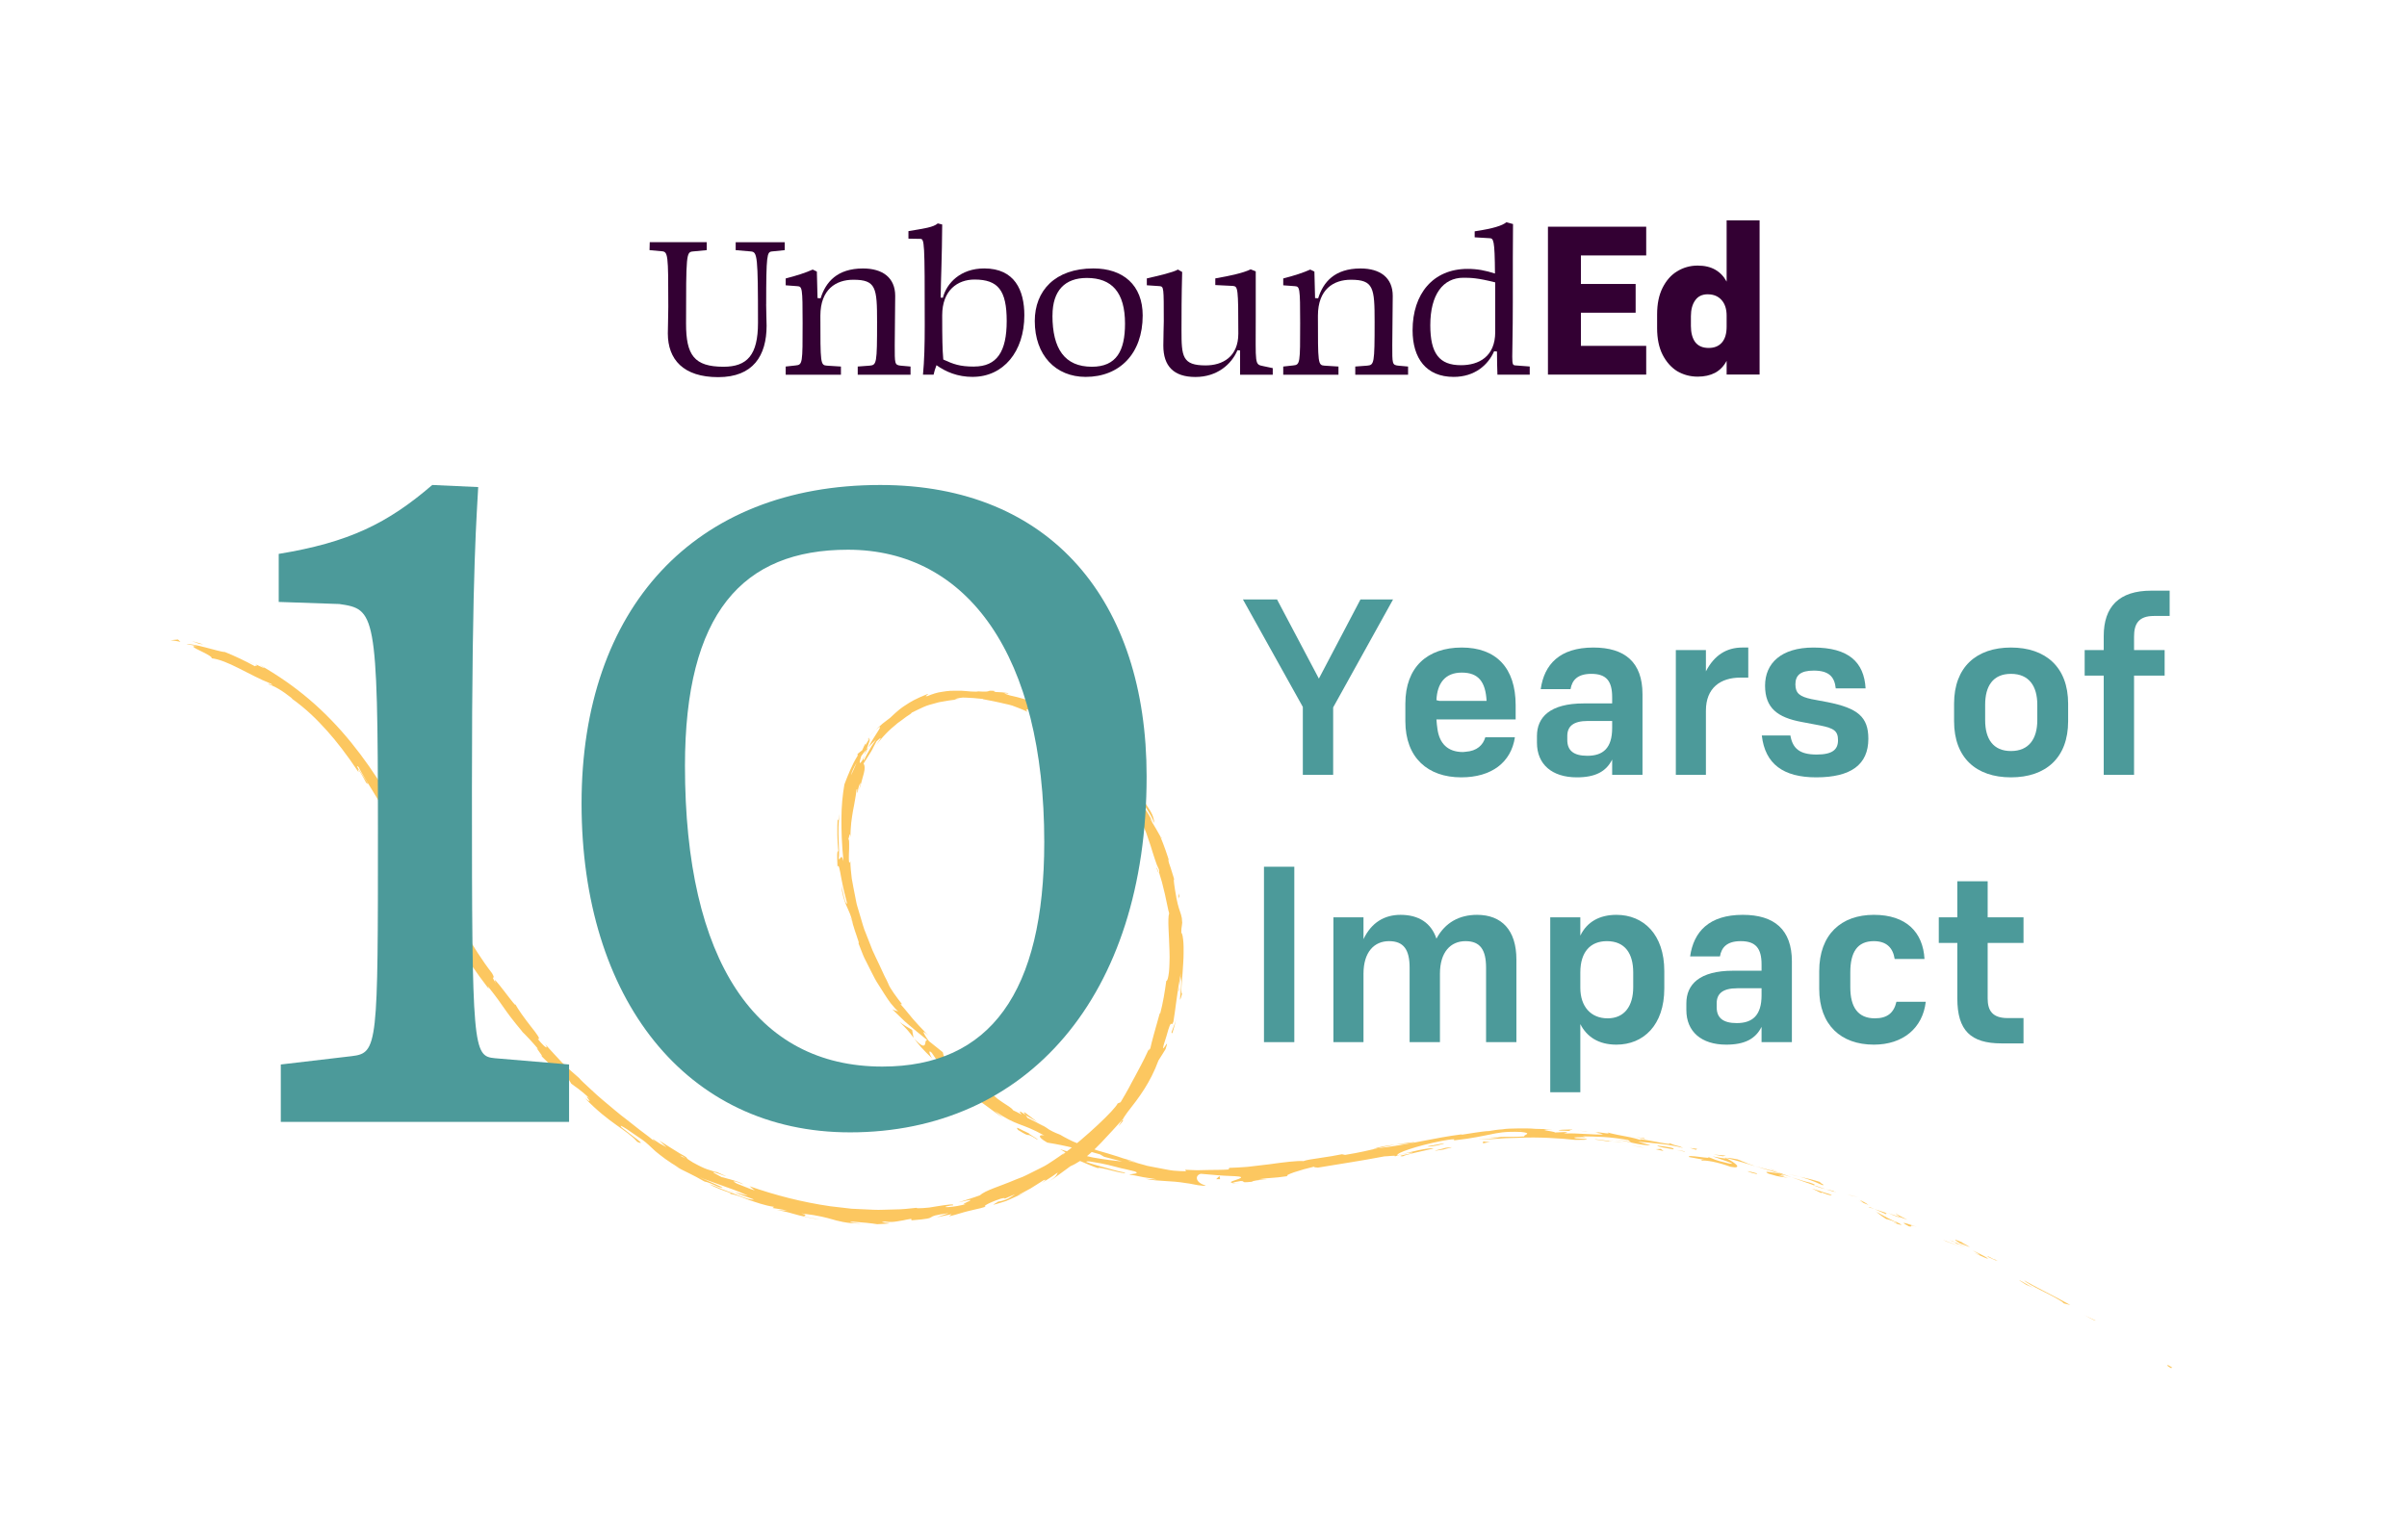 <?xml version="1.0" encoding="UTF-8"?><svg id="Layer_1" xmlns="http://www.w3.org/2000/svg" viewBox="0 0 576.13 368.81"><defs><style>.cls-1{fill:#4c9a9a;}.cls-2{fill:#303;}.cls-3{fill:#fcc760;}</style></defs><path class="cls-3" d="M518.93,327.12c1,.78.82.26,1.01.33-1.74-1.22-1.02-.23-1.01-.33Z"/><path class="cls-3" d="M501.28,316.13l.38.08c-.92-.45-1.84-.89-2.77-1.31.8.4,1.6.81,2.4,1.23Z"/><path class="cls-3" d="M484.46,306.53c1.36,1.33,6.21,3.25,9.11,5.15l.43.39,1.56.4c-3.66-2.06-8.57-4.43-11.11-5.94Z"/><path class="cls-3" d="M475.8,300.77c.48.47-2.08-.84,2.13,1.14-.2-.13-.25-.17-.37-.24-.37-.19-.89-.45-1.76-.9Z"/><path class="cls-3" d="M477.56,301.67c1.83.9-1.12-.76,0,0h0Z"/><path class="cls-3" d="M469.03,297.63l2.51,1c-.45-.36-2.6-1.42-1.76-1.12-2.55-1.08-2.08-.73-.75.12Z"/><path class="cls-3" d="M466.55,296.9l1.3.52c-.2-.15-.53-.32-1.3-.52Z"/><path class="cls-3" d="M470.59,298.53l-2.74-1.11c.32.24.28.42,1.26.52-.29.04.31.14,1.49.59Z"/><path class="cls-3" d="M472.06,299.34c1.31.76,3.03,1.68.52.67,2.33,1.08,3.35,1.49,3.23,1.32-.13-.17-1.41-.91-3.75-1.99Z"/><path class="cls-3" d="M483.33,306.56l1.7,1.09,1.62.67c-.81-.33-3.34-1.96-3.31-1.76Z"/><path class="cls-3" d="M453.82,290.54c-.2.04.72.62.85.84l1.88.67c-.91-.48-2.66-1.31-2.72-1.51Z"/><path class="cls-3" d="M454.66,291.38l-2.82-.96c2.45,1.03,2.93,1.14,2.82.96Z"/><path class="cls-3" d="M465.86,297.24c1.53.57,3.07,1.11,4.59,1.71-1.8-.72-3.63-1.4-5.44-2.1l.85.39Z"/><path class="cls-3" d="M443.26,286.3l1.67.36c-.98-.25-1.97-.47-2.96-.7l1.28.34Z"/><path class="cls-3" d="M436.15,283.73c1.25.21-1.49-.92-.2-.61-1.95-.66-3.67-1.05-5.22-1.38,1.62.43,3.31,1.04,5.42,1.99Z"/><path class="cls-3" d="M428.14,281.14c.81.21,1.66.4,2.59.6-.86-.23-1.72-.44-2.59-.6Z"/><path class="cls-3" d="M447.17,288.47c-.19-.15-.53-.48-2.06-1.16l.97.73c.33.13.71.28,1.09.43Z"/><path class="cls-3" d="M446.11,288.06l-.03-.02c-1.18-.47-2-.8-2.35-.94.3.12,1.02.41,2.38.97Z"/><path class="cls-3" d="M447.44,288.58c-.1-.04-.17-.07-.27-.11.09.07.15.11.27.11Z"/><path class="cls-3" d="M458.89,293.77c-1.68-.53-5.09-1.79-1.97-.15,1.24.29-.55-.65,1.97.15Z"/><path class="cls-3" d="M448.64,289.48l2.89,1.27c-.03-.1-.5-.43.33-.19l-3.22-1.08Z"/><polygon class="cls-3" points="447.17 289.01 448.64 289.48 447.56 289.03 447.17 289.01"/><path class="cls-3" d="M433.19,283.15c-1.34-.31-2.76-.76-4.37-1.28,1.69.64,3.47,1.23,5.14,1.84.27-.01,1.06.08-.77-.56Z"/><path class="cls-3" d="M439.48,285.49c-.09-.03-.21-.06-.29-.09.17.09.3.15.29.09Z"/><path class="cls-3" d="M412.88,277.15c.08.04.16.08.24.12.03-.01.04-.03.07-.04l-.32-.09Z"/><path class="cls-3" d="M434.22,283.86c1.26.51,2.05.71,2.81.87-.97-.31-1.99-.65-3.08-1.03-.12,0-.15.03.27.16Z"/><path class="cls-3" d="M423.67,279.89c.66.27,1.41.57,2.2.87-.63-.3-1.93-.87-2.2-.87Z"/><path class="cls-3" d="M438.8,285.16c.07.02.12.04.2.06-.39-.22-.35-.17-.2-.06Z"/><path class="cls-3" d="M438.8,285.16c-.67-.2-1.22-.3-1.76-.42.79.24,1.52.47,2.16.67-.15-.08-.3-.17-.4-.24Z"/><path class="cls-3" d="M407.51,277.92c.15-.12,1.11-.03,2.39.21,1.28.25,2.87.7,4.32,1.24,2.98.56,1.34-.89-1.09-2.1-.13.11-.15.2-3.22-.4,1.03.41,6.6,2.13,3.99,1.71-4.02-.91-3.24-.97-5.15-1.6,1.57.76-5.23-.71-4.47.05l3.55.65c.05.1-1.26-.08-.3.23Z"/><path class="cls-3" d="M418.86,278.89l1.25.32c-1.4-.45-2.37-.87-4.17-1.61-2.11-.41-2.57-.42-2.74-.36l3.06.83,3.04.9-.43-.08Z"/><path class="cls-3" d="M425.63,280.89c-1.06,0-4.04-.78-2.34.12,3.6,1.11,2.6.51,4.78,1.08-5.82-1.77,1.73.34-2.41-1.15,1.16.3,2.19.61,3.16.93-1.03-.38-2.02-.76-2.95-1.11.05.02.09.04.13.06h.03s0,.01,0,.01c.24.12.31.17.04.06-.02,0-.09-.02-.12-.03-.05.03-.17.03-.3.03-1.66-.59-.24-.16.3-.03.02,0,.07,0,.09-.02h-.02c-1.96-.55-3.91-1.13-5.89-1.62,1.24.38,2.78.85,5.52,1.68Z"/><path class="cls-3" d="M453.68,292.98c-.16-.1-.15-.12-.15-.14-.38-.11-.53-.14.15.14Z"/><path class="cls-3" d="M451.45,291.85c.43.13.81.15,2.13.73,1.11.57-.06.14-.05.26.83.26,2.87.98.44-.24l-.41-.12c-2.22-1.03-4.97-2.61-4.56-2.48.55.54,1.06.97,2.45,1.86Z"/><path class="cls-3" d="M438.48,286.11l-4.82-1.55,2.34,1.12-.07-.2c2.69,1.02,2.17.62,2.55.63Z"/><path class="cls-3" d="M412.36,276.85l.74-.16c-.99-.09-1.97-.2-2.96-.27.75.12,1.48.29,2.23.43Z"/><path class="cls-3" d="M405.93,275.3l.3-.23c-.58-.08-1.16-.16-1.74-.22.48.14.96.29,1.44.45Z"/><path class="cls-3" d="M281.18,211.07l.39,1.48c-.17-.7-.29-1.15-.39-1.48Z"/><path class="cls-3" d="M278,200.52l-.24-.2c.27.44.4.62.24.2Z"/><path class="cls-3" d="M248.54,268.82c-.86-.64-1.76-1.32-2.41-1.83-.64-.53-1.07-.83-1.05-.62l.38.63c1.27.75,2.29,1.27,3.09,1.82Z"/><path class="cls-3" d="M207.8,178.95c-.14.16-.28.32-.42.48-.18.51-.38.97-.49,1.4.24-.58.59-1.21.92-1.89Z"/><path class="cls-3" d="M207.58,176.9c.68-.73,1.27-1.53,2.03-2.18-.54.42-1.15,1.15-2.03,2.18Z"/><path class="cls-3" d="M268.63,268.12l-.93,1.57c1.86-2.13.91-1.3.93-1.57Z"/><path class="cls-3" d="M338.58,273.43c-1.87.21-3.35.4-4.63.64,2.25-.24,4.1-.26,4.63-.64Z"/><path class="cls-3" d="M276.81,207.8c.31.83.44,1.19.51,1.14-.26-.88-.5-1.35-.51-1.14Z"/><path class="cls-3" d="M328.65,275.08c.33-.04.65-.07.98-.11,1.33-.31,2.67-.61,4.32-.9-1.66.17-3.55.45-5.3,1.01Z"/><path class="cls-3" d="M97.21,204.93c-.06-.14-.14-.31-.19-.44-.06-.02.04.17.19.44Z"/><path class="cls-3" d="M58.55,157.99c.58.24,1.52.62,2.39,1.04-.41-.23-1.13-.54-2.39-1.04Z"/><path class="cls-3" d="M379.66,270.85c1.41.11.23-.01,0,0h0Z"/><path class="cls-3" d="M386.3,272.88c-.3,0-.53.02-.57.09.12-.06.32-.09.57-.09Z"/><path class="cls-3" d="M315.41,279.61s-.07.01-.12.02c.42,0,.35,0,.12-.02Z"/><path class="cls-3" d="M381.76,271.19c-.52-.09-1.13-.18-1.78-.26.29.05.83.13,1.78.26Z"/><path class="cls-3" d="M381.49,271.02c.48.06.86.1,1.22.15.18-.04.03-.09-1.22-.15Z"/><path class="cls-3" d="M377.7,270.69c.8.07,1.55.15,2.27.25-.27-.05-.39-.08-.31-.08-.41-.03-.99-.08-1.96-.16Z"/><path class="cls-3" d="M175.65,285.44c-.08-.04-.18-.09-.27-.14-1.37-.39-.78-.18.27.14Z"/><path class="cls-3" d="M218.67,248.54s.07.07.11.12c-.04-.05-.09-.12-.12-.17v.05Z"/><path class="cls-3" d="M215.32,244.7c1.6,1.52,2.39,2.44,3.34,3.79l-.33-1.89c-.99-.62-2.08-1.19-3.01-1.9Z"/><path class="cls-3" d="M282.01,237.29c.31-1.17.54-2.35.77-3.54.03,2.2-.24,4.08-.31,5-.09.91,0,.88.47-.79-.46-.34.12-3.83.27-7.35.07-.88.08-1.76.09-2.59,0-.83.02-1.61-.04-2.28-.1-1.35-.26-2.29-.51-2.4.04-.79.05-1.59.07-2.38.03.68.1.79.14,1.46.05-1.16,0-1.96-.08-2.59-.11-.63-.27-1.08-.44-1.58-.33-1-.73-2.13-1.17-5.06-.33-2.03-.48-3.49-.08-2.13-.18-.75-.44-1.48-.66-2.22-.23-.73-.44-1.47-.72-2.19-.37-1.29-.1-1.03.26.26-.68-2.25-1.44-4.47-2.35-6.63l.05.04c-.26-.44-.67-1.16-1.07-1.89-.43-.72-.87-1.44-1.15-1.92-.62-1.67.47.76.4.3-.6-1.15-1.3-2.24-1.97-3.35-.25-.76.05-.47.57.33.53.79,1.27,2.08,1.79,3.32-.29-1.88-.76-2.57-1.48-3.7-.37-.57-.8-1.24-1.42-2.19-.57-.97-1.34-2.2-2.32-3.93.71,1.01,1.47,1.99,2.13,3.04-.78-2.34-2.53-4.7-5.01-8.16.62.85,4.42,7.26,1.67,3.98-.33-.5-.7-1.09-1.23-1.73-.54-.63-1.18-1.36-2-2.16.13-.13-.2-.59-.81-1.27-.31-.34-.68-.74-1.09-1.18-.44-.42-.92-.88-1.43-1.36l.47-.21c-1.13-1.03-1.75-1.4-2.24-1.68-.49-.28-.86-.44-1.6-.94-1.33-1.04-2.09-1.74-2.58-2.27-.51-.5-.73-.85-.98-1.2-4.56-3.03,2.86,2.51-2.65-.84-1.9-1.23-3.63-2.08-5.52-2.85-1.9-.74-3.95-1.41-6.59-1.97-3.02-.96.61-.14-.45-.56l-1.41-.17-1.42-.07c-.67-.13-.44-.21-.31-.25-2.36-.25-.26.35-3.95.1-.26.1-.85.06-1.68.03-.83-.03-1.89-.22-3.07-.18-.59,0-1.22,0-1.85.01-.64.02-1.28.14-1.92.23-1.29.15-2.53.58-3.6,1.04-1.14.19.44-.43.05-.51-3.01,1.19-4.19,1.94-5.21,2.62-1.04.64-1.92,1.32-3.8,3.11l-1.76,1.34c-.56.48-1.09,1-1.64,1.5,2.53-2.1-.23,1.09-1.81,4.24.71-.87,1.47-1.47,1.89-1.94-.52.76-1.08,1.49-1.5,2.32-.45.8-.93,1.58-1.28,2.43-.37.55-.27-.01-.02-.92-.14.36-.27.69-.37.96-1.07,1.68-.85.66-.42-.76.38-.58.84-1.1,1.28-1.61.45-1.35,1.03-2.58.63-2.52-.19.33-.59.93-.97,1.63.13-.36.2-.6.07-.48-.15.14-.38.71-.78,1.57-.4.27-.75.58-1.11.88l.04.39c-1.34,2.16-2.28,4.52-3.18,6.9-.46,2.7-.69,5.22-.71,8.11-.01,2.89.06,6.13.5,10.27-.57-2.03-.68-.4-1.15-.48.34-2.32-.47-6.57.25-10.97-.35,2.28-.51,1.76-.51,1.16-.13,2.64-.11,5.28.16,7.89-.39-.16-.26,1.68-.19,3.75.31-.81.53.64.9,2.66.37,2.01.99,4.57,1.4,6.1-.2.25-.61-.43-1.36-4.25.16,2.15.67,3.47,1.18,4.75.55,1.28,1.23,2.48,1.59,4.56-.28-.9-.39-1.4-.62-1.72.21.51.46,1.22.7,1.98.25.76.46,1.57.73,2.25.5,1.37.79,2.37.45,1.82l-.35-.88c.28.73.6,1.56.95,2.45.35.89.7,1.85,1.2,2.77.47.94.96,1.9,1.44,2.86.48.96.97,1.91,1.54,2.77,1.1,1.73,2.08,3.34,2.94,4.48.9,1.12,1.56,1.84,1.82,1.94-.03.1-1.1-.23-1.43-.47l2.04,1.98c.67.66,1.35,1.31,2.09,1.9,1.46,1.21,2.85,2.43,4.32,3.57-.54-.17-.42.63-.62,1.05-.19.4-.8.48-2.54-1.47.84,1.24,2.05,2.65,4.35,4.82-.64-.8-1.15-2.39-.17-1.42,2.14,3.21,1.56,2.15,4.61,5.76-1.02-1.15.76-.57,2.53,1.02-.37-.14-.4.77-1.14.27l5.15,3.16c-1.23-.84-.68.43.27,1.4-.2-.25.85.52,2.11,1.45,1.27.94,2.74,2.06,3.46,2.42-.69-.49-1.35-1.04-1.99-1.6,5.56,3.87,6.18,2.72,11.96,5.95-.77-.25-2.27.01.7,1.69.8.14,2.6.42,4.84.93,1.11.29,2.4.47,3.71.79,1.33.29,2.68.72,4.08,1.1l.98.58,4.32,1.13c-1.4-.13-4.08-.44-6.94-.95-2.81-.62-5.89-1.26-7.94-2.02,1.1.63,1.23.78,1.52.96.28.2.73.41,2.5,1.1.58.36.07.25-.73,0-.4-.13-.86-.29-1.29-.45-.43-.17-.81-.35-1.07-.47.66.34,1.33.65,2.02.92l2.05.87c1.37.56,2.72,1.2,4.14,1.65-.21-.59,6.6,1.68,6.44,1.04-1.6-.25-3.12-.76-4.67-1.16-1.55-.42-3.11-.82-4.62-1.38-.05-.15.29-.18.9-.11.61.1,1.51.24,2.61.45,1.1.21,2.38.51,3.75.88.68.21,1.41.35,2.15.51.74.17,1.49.35,2.24.54,1.5.58-1.36.59-1.29.78.42.01,1.89.29,3.32.6,1.44.24,2.87.41,3.14.53l-2.69-.15c3.46.71,5.73.35,9.88,1.05.72.06,1.79.34,2.72.48.93.13,1.71.21,1.84.06-2.37-.59-2.72-2.37-1.17-2.79.25.02,2.1.18,4.1.35,2,.18,4.15.18,4.98.3,2.38.33-3.48,1.26-1.45,1.54.08-.14,1.38-.38,1.92-.46,1.51.02-.59.5,2.68.18.5-.56,6.64-.63,1.5-.59,3.17-.46,3.4-.21,7.12-.77-1.22-.16,3.18-1.55,6.28-2.26-.16.16.57.21.93.23,6.44-1.08,9.92-1.55,15.89-2.69.57.02,3.48-.38,2.3.07.84-.25,1.6-.58,3.44-.92,3.65-.21-4.1.81-1.28.84.18-.32,4.69-1.28,7.3-1.87-.89-.36-6.09.96-8.69,1.63-.06-.31,1.01-.85,2.9-1.47,1.88-.62,4.55-1.36,7.69-1.97,4.99-.93,2.23.07,3.09-.15,2.37-.26,4.05-.53,5.36-.78,1.31-.26,2.27-.42,3.17-.62,1.81-.37,3.43-.77,7.43-.61,3.16.31.16.8.86,1.07-2.06.15-3.64.09-5.06.11-1.42.03-2.67.04-4.07.16l3.45-.09c-1.3.25-4.03.54-5.53.59.66,0,1.99-.03,3.73-.15.87-.06,1.84-.13,2.88-.2,1.04-.03,2.15-.06,3.3-.09,4.59-.22,9.78.12,13.41.5,1.3-.04,3.55.05,2.51-.22l-2.31-.15c-2.11-.5,4.39-.06,1.47-.47,3.13.04,6.67.06,11,.89l.75.58c-.07-.15-2.8-.72-4.05-.71.46,0,1.11.1,1.84.24.73.16,1.56.35,2.4.53,1.67.37,3.36.68,4.4.59-.99-.3-1.99-.56-2.99-.83,1.57.11,3.33.27,5.17.48,1.85.19,3.77.52,5.67,1-1.65-.81-.89-.14-3.5-1.23,1.12.55-1.34.08-3.62-.35-2.28-.45-4.4-.73-2.54-.1-2.72-1.05-4.83-1.06-8.48-2.02.1.17,1.28.45-1.98-.03-.15.03-.51.05-.73.07-.1-.01-.13-.02-.22-.03.06.01.11.02.18.03-.14,0-.16.01.07.01.78.13,1.4.29,1.64.41-1.66.16-6.85-.36-8.63-.23-1.94-.18.82-.13-.23-.35l-2.65.12c-.24-.35-5.18-.67-.56-.77l-4.16-.1c-1.22-.13-2.69-.1-4.1-.1-1.41.03-2.79.03-3.81.22-1.96.09-4.91.77-3.23.37-2.17.21-4.3.58-6.44.91l-.07-.08c-6.36.78-12.9,2.55-20.14,3.34-2.08.48-4.23,1.01-7.75,1.58l-.74-.16c-1.33.29-3.36.61-5.19.88-1.83.26-3.46.51-4.02.76-1.51-.12-4.76.28-8.24.77-1.74.2-3.53.42-5.18.61-1.65.13-3.17.21-4.35.24l-.16.39c-1.63.12-3.22.08-4.91.12-.85.02-1.72.04-2.63.06-.91-.03-1.86-.07-2.86-.11l.22.35c-.87,0-1.87-.05-2.96-.14-1.09-.11-2.24-.38-3.47-.6-.61-.12-1.24-.24-1.88-.36-.32-.06-.64-.12-.96-.19-.32-.09-.64-.18-.96-.27-1.29-.36-2.61-.72-3.94-1.04.4-.03,1.73.33,2.67.64-.77-.29-1.56-.55-2.36-.79l-1.21-.34-1.21-.41c-1.62-.54-3.28-.99-4.91-1.47-1.61-.56-3.2-1.11-4.73-1.69-.77-.27-1.5-.62-2.2-.98-.7-.36-1.38-.72-2.03-1.11-1.4-.53-2.37-1.01-3.23-1.62.12.07.23.12.33.16-.13-.07-.33-.19-.53-.3-.55-.37-1.11-.75-1.73-1.16.51.37,1,.72,1.44,1-1.01-.55-2.56-1.35-4.1-2.12l-.43-.7c-.12-.07-.21-.13-.34-.2-1.34-1.01-1.23-.58-.61.13-.76-.41-1.47-.78-2.03-1.03-.41-.63-1.42-1.14-2.39-1.81-.98-.66-2.02-1.36-2.59-2.16-.28-.11-.86-.47-1.6-.95-.72-.49-1.56-1.17-2.41-1.8-.85-.64-1.7-1.27-2.41-1.74-.72-.47-1.23-.86-1.51-.88.01-.1-.33-.48.35.15-1.34-1.38-2.7-2.72-4.06-3.8l-.23-.92-3.3-2.64c-.79-1-1.21-1.83-1.3-2.09-.08-.28.26-.08,1.18.78-2.11-2.18-2.94-3.11-3.68-3.95-.75-.84-1.31-1.67-3.04-3.63l.39.04c-1.14-1.46-2.94-3.83-3.3-4.92-.2-.48-.52-1.12-.92-1.88-.38-.77-.78-1.71-1.27-2.74-.47-1.04-1.06-2.15-1.59-3.38-.49-1.25-1.01-2.58-1.55-3.95-.6-1.35-.95-2.85-1.41-4.32-.22-.74-.44-1.48-.66-2.22-.24-.74-.33-1.51-.5-2.26-.29-1.51-.6-2.99-.84-4.43-.17-1.44-.32-2.83-.34-4.15-.33,1.05-.39-.17-.34-1.71.04-.77.07-1.61.06-2.28.02-.67-.02-1.18-.18-1.29.22-.61.36-2.05.51-.36-.06-1.33.09-2.49.16-3.54.11-1.05.29-1.97.42-2.86.16-.88.35-1.69.47-2.53.13-.83.31-1.66.39-2.59.35-.53,0,1.17.26.69.03-.21.09-.62.18-1.05.12-.42.26-.84.4-1.08.3-.46-.11.77-.23,1.59.36-1.28.68-2.26.86-3.05.24-.76.37-1.34.43-1.78.1-.89-.05-1.22-.23-1.53.76-1.17,1.28-2.06,1.79-2.84.24-.4.45-.79.64-1.21.22-.4.44-.8.67-1.26.75-.65,1.86-1.77-.12.93.58-.74,2.35-3.02,4.43-4.66.25-.22.5-.43.74-.64.26-.19.51-.37.76-.54.49-.35.93-.68,1.31-.98.8-.5,1.33-.87,1.31-1,.29-.08.85-.43,1.44-.69.59-.26,1.17-.53,1.39-.65.97-.44,1.77-.61,2.44-.8.67-.17,1.22-.37,1.79-.44,1.13-.18,2.24-.45,4.33-.58h-1.16c.4-.16.82-.28,1.28-.35.23-.04.47-.07.72-.09.25,0,.51.01.79.02.55.03,1.15.06,1.83.1.68.04,1.43.17,2.28.22l-.1.05c3.85.7,4.64.98,5.46,1.14.41.09.81.16,1.57.39.37.14.83.31,1.42.54.59.24,1.32.49,2.18.94l-.26-.5c.24-.11.75.03,1.44.32.7.27,1.56.76,2.51,1.33,1.92,1.1,4.05,2.69,5.99,3.82l-1.24-1.06c.55.28,1.15.71,1.77,1.23.59.55,1.19,1.18,1.78,1.82.59.63,1.1,1.34,1.62,1.94.52.6.97,1.18,1.39,1.62.33.42-.66-.52-1.25-.96,2.15,2.32,2.36,2.4,2.5,2.27.14-.13.19-.46,1.85,1.25.21.41-.11.31-.2.41-.11.11.06.36,1.04,1.61.21.34.74.9,1.4,1.66.63.78,1.5,1.68,2.29,2.76,1.68,2.08,3.25,4.69,4.04,6.73-.27-.94-.55-1.89.62.02.38.77.77,1.69,1.17,2.69.35,1.02.72,2.1,1.08,3.17.31,1.09.68,2.15.99,3.13.3.98.65,1.86,1.01,2.56.05.44.04.61,0,.64.19.62.45,1.44.7,2.35.22.92.47,1.92.71,2.89.2.98.4,1.92.58,2.72.17.8.3,1.46.43,1.84-.43,1.27,0,5.29.08,9.05.03.94.04,1.86,0,2.72-.04.85-.04,1.64-.13,2.3-.16,1.32-.36,2.16-.64,2.11-.35,2.65-.79,5.29-1.47,7.88l-.06-.23c-1.39,4.92-1.88,6.67-2.28,8.46-.53,1.07-.3.22-.31.11-1.54,3.42-2.62,5.17-3.48,6.87-.45.84-.91,1.63-1.39,2.59-.52.94-1.12,2.01-1.94,3.37l-.7.29c-.76,1.6-7.41,7.89-13.24,12.33.04-.07.12-.22.58-.58-.83.61-1.72,1.23-2.64,1.84-.93.6-1.86,1.27-2.9,1.75-1.02.51-2.05,1.02-3.06,1.53-.51.24-1,.52-1.51.72-.52.2-1.02.4-1.52.59-3.94,1.69-7.43,2.63-8.66,3.81-1.72.64-3.48,1.14-5.23,1.71,6.95-1.65-.89.83,2.01.33-2.71.89-7.24,1.05-3.83.41l.55-.03c.55-.45-1.65-.13-3.96.24-.58.09-1.17.19-1.72.28-.56.07-1.09.1-1.54.13-.9.06-1.5.05-1.47-.07-1.74.18-3.47.39-5.21.39l-2.6.07c-.87.02-1.73.06-2.59,0-1.72-.08-3.44-.16-5.15-.24-1.7-.2-3.39-.4-5.08-.59-6.72-.97-13.2-2.64-19.35-4.8.4.37.83.67,1.25,1-.73-.21-1.45-.49-2.15-.78l-2.13-.85c-1.07-.56-1.33-.98,1.68.22-.74-.46-2.03-.89-3.16-1.2-1.14-.28-2.06-.6-2.13-.55-5.7-2.91,2.52.47.75-.37l-2.42-1.08.51.31c-2.03-.73-2.36-.5-5.8-2.42-2.14-1.27-.96-.9-1.81-1.38.03-.05-.28-.17-1.29-.76-1.62-1.02-3.27-2.01-4.87-3.06.55.56,1.15,1.05,1.72,1.59-.57-.29-1.15-.61-1.66-.91-.49-.32-.93-.6-1.22-.79-.6-.37-.68-.35.29.61-.71-.71-2.16-1.85-3.97-3.17-.88-.7-1.84-1.45-2.84-2.24-1-.78-2.06-1.56-3.04-2.42-1.99-1.67-3.98-3.29-5.46-4.72-1.51-1.4-2.67-2.44-3.03-2.93-1.38-1.16-2.7-2.37-4.06-3.68-1.3-1.37-2.64-2.84-4.12-4.47.34.43.53.85.31.81-.22-.04-.83-.55-2.04-2.03.83.2-.22-1.2-1.65-2.99-1.41-1.81-3.12-4.1-3.8-5.51,1.22,2.52-6.49-8.62-4.51-4.74-1.74-2.66.2-.38-.98-2.49-4.65-5.97-8.85-14.06-13.4-22.2-.19-.07.38,1.41-.74-.26l-1.75-4.67c-.93-1.6-1.47-1.15-2.67-4.35.13.47.32,1.18-.31.11-4.07-8.25-8.85-16.5-14.89-23.92-3.02-3.71-6.35-7.18-10.02-10.3-3.66-3.12-7.64-5.85-11.82-8.23,2.2,1.41.66.61-1.13-.22,1.13.61-.17.28-.01.55-2.32-1.28-4.73-2.42-7.2-3.42-.77,0-2.8-.64-4.79-1.13-1.99-.52-3.93-.89-4.38-.73.83.11,1.65.29,2.47.43-1.69-.08-.6.45.78,1.13,1.39.67,3.05,1.53,2.72,1.8,1.83.2,4.07,1.16,6.47,2.37,2.41,1.2,4.98,2.62,7.77,3.73,1.06.77-1.09-.35-.56.14,1.45.48,3.07,1.35,5.71,3.45l-.35-.16c3.84,2.74,6.22,5.2,8.58,7.8,2.35,2.63,4.61,5.53,7.58,9.96l-.17-.85c1.28,1.91,1.43,2.39,1.96,3.33.96.95.07-.4-.83-1.77-.89-1.39-1.89-2.73-.93-1.93.61,1.44,2.86,4.81,4.87,8.21,2.03,3.38,3.83,6.77,3.98,7.88,1.7,3.13-.13-1.12,1.56,2.02l.25.94.68.66c1.06,2.09,1.37,3.26,1.25,3.43-.25-.51-.81-1.4-1.11-1.93,1.2,2.8,4.12,7.53,4.56,8.49l-1.52-3.1c2.4,4.26,5.02,9.06,7.87,13.68,2.79,4.65,5.86,9.08,8.76,12.84l-.27-.69c4.52,5.67,3.23,4.83,8.33,10.96l-.22-.19c1.16,1.11,2.61,2.67,4.01,4.34-1.49-1.37,2.27,3.06.33,1.24,5.59,5.57,2.83,2.71,6.91,5.97l.65,1.05c1.42,1.08,1.66,1.04,4.61,3.69-2.56-2.03,1.59,2.04-1.32-.21,5.84,6.07,9.91,7.49,12.5,10.44,1.82.77.36-.32-1.26-1.53-1.59-1.25-3.39-2.57-2.48-1.98-.64-.64.08-.28,1.21.45.56.37,1.23.82,1.88,1.29.67.44,1.34.89,1.86,1.27,1.09.76,1.88,1.61,3.11,2.73,1.28,1.04,2.95,2.44,5.9,4.09-.59-.33-.67-.28-1.24-.63,1.05.71,2.18,1.22,3.36,1.8,1.18.57,2.39,1.23,3.74,2,1.77.32,3.64,1.73,4.33,1.4l-5.65-2.49c1.61.69,3.25,1.2,5.09,1.9,1.85.69,4.01,1.35,6.62,2.57-.46-.05-2.11-.53-3.24-.87,1.52.76,3.04,1.13,4.67,1.78-.17.1-.7.02-1.47-.17-.76-.23-1.73-.61-2.8-1.01-1.07-.41-2.24-.85-3.36-1.28-1.1-.48-2.16-.91-3.06-1.21.78.48,2.42,1.19,3.67,1.63,1.25.43,2.05.73,1.05.68,1.43.11,2.96.78,4.73,1.46,1.8.6,3.81,1.36,6.09,1.68l-.39.27c.72.12,2.23.31,3.52.63l-2.47-.12c1.86.24,3.58.77,5.29,1.25,1.73.41,3.45.83,5.23,1.03-7.39-1.25-1.59-.71-4.65-1.49,2.28.27,3.74.52,4.8.76,1.06.26,1.74.39,2.45.62.71.21,1.46.43,2.67.66.61.1,1.33.25,2.23.31.9.05,1.97.1,3.27.12-1.41,0-5.25-.41-3.05-.49,1.96.14,4.55.38,5.76.6,6.86-.29-1.06-.33,1.86-.64,1.17.18,2.01.11,2.92-.04.46-.08.94-.16,1.48-.25.55-.12,1.16-.25,1.9-.36l.05.36c3.89-.29,4.38-.5,4.76-.77.39-.25.67-.48,4.13-.95l-2.83,1,3.58-.76-.66.53c1.95-.45,3.18-.92,4.44-1.22.63-.16,1.26-.31,1.97-.47.71-.15,1.51-.33,2.44-.64-.94.05.29-.79,3.54-1.9,1.15-.28.87-.09.88-.04.01.06.3-.02,2.54-1.03-.93.63-1.92,1.46-4.08,1.78-.17.18-.96.56-1.14.75.62-.15,1.32-.34,2.03-.57.36-.12.72-.24,1.08-.35.35-.15.7-.31,1.05-.46,1.38-.62,2.66-1.21,3.48-1.58-.64.26-1.4.57-1.81.69,1.05-.56,2.13-1.07,3.16-1.67l3.02-1.91c1.05-.41.32.1-.4.62.63-.36,1.14-.69,1.73-1.07.6-.35,1.23-.82,2.1-1.43-.15.28-.16.46-.44.8-.14.17-.34.38-.67.65-.34.25-.81.55-1.46.94l1.47-.88c.47-.32.93-.67,1.39-1l2.76-2.02c.22-.09,1.03-.45,1.62-.85.61-.38,1.08-.65.77-.33,3.16-2.2,6.79-6.42,10.19-10.14.12-.24.4-.69,1.03-1.56,2.91-3.7,5.5-7.15,7.45-12.43.57-.91,1.16-1.81,1.71-2.74,1.39-4.17-2.09,3.79.21-3.12,1.35-4.96,1.03-1.7,1.65-3.4.45-2.57.88-6.99,1.76-11.63-.08,1.57-.27,2.78-.49,4.23ZM269.96,186.23c.71.77,2.04,2.4,2.29,3.15-1.03-.75-1.3-1.66-2.29-3.15ZM203.7,185.62c.14-.77.69-1.85,1.34-3.02-.36.91-.82,1.91-1.34,3.02ZM364.21,270.59s-.07.01-.11.02c-2.31-.07-1.49-.04.11-.02ZM368.98,270.72c.48-.04.45-.09.25-.15-.33.09-1.4.07-2.62.02.34.09.95.18,2.38.12ZM163.35,276.84l.75.51c-.93-.43-1.25-.62-1.27-.66-.02-.05.24.07.52.15Z"/><path class="cls-3" d="M207.57,177.16c.23-.2.34-.23.43-.24.2-.36.15-.42-.43.24Z"/><path class="cls-3" d="M268.79,267.83l-.11.13c-.04.08-.06.13-.06.17.06-.1.12-.19.17-.29Z"/><path class="cls-3" d="M296.88,283.38c-.98,0-1.53-.04-1.9-.09-.05.09.4.14,1.9.09Z"/><path class="cls-3" d="M394.13,272.59l-3.03-.39c1.46.21,1.97.37,2.69.54-.05-.09-.61-.31.34-.16Z"/><path class="cls-3" d="M419.21,280.79c.44.08.9.25,1.33.33l-.07-.19c-1.81-.51-3.11-.75-1.26-.14Z"/><path class="cls-3" d="M396.68,274.29c.18.36,2.07.55,4.15.96-.12-.03-.24-.05-.37-.08.7-.29-1.54-.63-3.79-.89Z"/><path class="cls-3" d="M401.32,275.35c.64.12,1.3.26,1.92.4.28-.11-.77-.2-1.92-.4Z"/><path class="cls-3" d="M375.02,270.75c1.01.14.66-.35,1.23-.19,1.15-.32-6.78.08-1.23.19Z"/><polygon class="cls-3" points="398.18 275.59 397.5 275.08 396.28 275.16 398.18 275.59"/><path class="cls-3" d="M381.72,272.82c1.12.12,2.23.33,3.34.49-.04-.07.39-.05.91-.01-2.06-.29-4.32-.62-4.26-.48Z"/><path class="cls-3" d="M385.98,273.3c1.07.15,2.1.25,2.71.29-.58-.1-1.84-.22-2.71-.29Z"/><polygon class="cls-3" points="393.62 274.85 392.65 274.62 390.3 274.22 393.62 274.85"/><path class="cls-3" d="M345.49,273.75l-3.63.67c-.35.18.66.11,2-.15.86-.22,2.2-.48,1.62-.52Z"/><path class="cls-3" d="M356.65,273.43c-.99,0-1.07-.08-1.64-.15l-.07.47,1.7-.32Z"/><path class="cls-3" d="M346.05,274.81c-.34.18-5.2,1.18-.62.44.35-.18,3.96-.85.62-.44Z"/><polygon class="cls-3" points="291.1 282.33 292.04 282.33 291.89 281.56 291.1 282.33"/><path class="cls-3" d="M243.67,270.54c3.77,2.37,1.15.12,4.54,2.27,1,.34-2.78-1.75-1.77-1.37-2.45-1.09-3.55-2.01-2.78-.9Z"/><path class="cls-3" d="M246.44,271.44c.39.17.81.36,1.25.56-.7-.33-1.04-.48-1.25-.56Z"/><path class="cls-3" d="M48.69,154.3c-.92-.3-1.84-.55-2.77-.8l1.76.65,1.01.15Z"/><path class="cls-3" d="M43.19,153.71l-.58-.59-1.77.17c.64.08,1.89.23,2.35.42Z"/><path class="cls-3" d="M265.49,179.43l-.24-.08c.22.42.68.93,1.59,1.95l-1.36-1.87Z"/><polygon class="cls-3" points="282.32 214.55 282.23 213.88 281.99 215.2 282.32 214.55"/><path class="cls-3" d="M280.61,247.35c.21-.65.42-1.36.6-2.08.17-.72.33-1.44.51-2.1-.63,2.91-1.77,4.36-1.11,4.18Z"/><path class="cls-1" d="M114.46,116.62c-.25,6-1.5,17.5-1.5,72.25,0,62.5.25,64,5.5,64.5l17.75,1.5v13.75h-69v-13.75l17-2c6.25-.75,6.25-2.5,6.25-54.5s-.75-52.5-9.25-53.75l-14.5-.5v-11.5c16.75-2.75,26-7.25,36.75-16.5l11,.5Z"/><path class="cls-1" d="M203.45,271.12c-39.25,0-64.25-32-64.25-78.75s27-76.25,71.5-76.25c41,0,63.75,28,63.75,69.75,0,52.75-28.75,85.25-71,85.25ZM211.2,255.37c25.75,0,38.75-17.75,38.75-53.75,0-44.5-18.25-70-47-70-25.25,0-39,15.25-39,51.75,0,46.75,17,72,47.25,72Z"/><path class="cls-1" d="M311.84,185.52v-16.26l-14.34-25.74h8.16l10.02,18.96,9.96-18.96h7.8l-14.34,25.86v16.14h-7.26Z"/><path class="cls-1" d="M349.76,186.12c-7.98,0-13.38-4.68-13.38-13.44v-4.2c0-8.76,5.28-13.44,13.5-13.44s12.9,4.86,12.9,13.8v3.42h-18.96c.06.78.12,1.56.24,2.28.48,3.48,2.46,5.52,6.12,5.52.18,0,.42-.06.6-.06,2.76-.18,4.2-1.62,4.74-3.48h7.08c-.9,6.06-5.64,9.6-12.84,9.6ZM344.54,167.82h11.28c-.24-4.62-1.98-6.78-5.94-6.78s-5.88,2.52-6.06,6.6l.72.18Z"/><path class="cls-1" d="M385.88,181.86c-1.44,2.88-4.02,4.26-8.46,4.26-5.94,0-9.54-3.12-9.54-8.28v-1.62c0-4.5,3.12-7.8,11.22-7.8h6.78v-1.5c0-3.84-1.38-5.58-4.98-5.58-3.3,0-4.62,1.5-4.98,3.66h-7.14c.84-5.94,4.56-9.96,12.6-9.96,7.56,0,11.76,3.54,11.76,11.16v19.32h-7.26v-3.66ZM385.88,174.3v-1.68h-5.82c-3.6,0-4.92,1.38-4.92,3.6v.96c0,2.46,1.44,3.78,4.8,3.78,3.78,0,5.94-1.86,5.94-6.66Z"/><path class="cls-1" d="M408.32,185.52h-7.2v-29.88h7.2v5.1c1.98-3.84,4.92-5.7,8.7-5.7h1.44v7.2h-1.86c-4.8,0-8.28,2.46-8.28,7.92v15.36Z"/><path class="cls-1" d="M429.74,163.86c0,2.16,1.08,2.94,3.9,3.54l3.84.72c7.2,1.44,9.72,3.54,9.72,8.76,0,6.18-4.14,9.24-12.48,9.24-7.86,0-12.24-3.18-13.02-10.02h6.84c.54,3.12,2.22,4.56,6.3,4.56,3.78,0,5.1-1.2,5.1-3.42s-.96-2.88-4.26-3.54l-4.44-.84c-5.82-1.08-8.76-3.36-8.76-8.7s3.84-9.12,11.58-9.12c8.4,0,12.12,3.48,12.48,9.78h-7.14c-.3-2.88-1.74-4.26-5.28-4.26-3.18,0-4.38,1.14-4.38,3.3Z"/><path class="cls-1" d="M467.72,172.68v-4.2c0-8.76,5.34-13.44,13.62-13.44s13.68,4.68,13.68,13.44v4.2c0,8.76-5.34,13.44-13.68,13.44s-13.62-4.68-13.62-13.44ZM475.16,168.72v3.72c0,4.5,1.92,7.38,6.18,7.38s6.3-2.88,6.3-7.38v-3.72c0-4.44-1.98-7.38-6.3-7.38s-6.18,2.94-6.18,7.38Z"/><path class="cls-1" d="M510.8,161.76v23.76h-7.26v-23.76h-4.56v-6.12h4.56v-3.36c0-7.02,3.66-10.86,11.4-10.86h4.38v6.06h-3.78c-3.72,0-4.74,1.98-4.74,4.92v3.24h7.32v6.12h-7.32Z"/><path class="cls-1" d="M302.54,207.52h7.26v42h-7.26v-42Z"/><path class="cls-1" d="M326.36,249.52h-7.2v-29.88h7.2v5.22c1.92-4.02,5.04-5.82,8.88-5.82,4.32,0,7.32,1.92,8.58,5.7,2.1-3.9,5.52-5.7,9.72-5.7,5.88,0,9.42,3.66,9.42,10.68v19.8h-7.26v-17.82c0-4.26-1.38-6.36-4.92-6.36s-6.12,2.58-6.12,7.8v16.38h-7.26v-17.82c0-4.26-1.38-6.36-4.92-6.36s-6.12,2.58-6.12,7.8v16.38Z"/><path class="cls-1" d="M378.26,245.2v16.32h-7.2v-41.88h7.2v4.38c1.62-3.36,4.68-4.98,8.64-4.98,6.48,0,11.46,4.68,11.46,13.44v4.2c0,8.76-4.98,13.44-11.46,13.44-4.26,0-7.08-1.86-8.64-4.92ZM390.92,236.38v-3.54c0-4.56-1.98-7.5-6.3-7.5-3.9,0-6.36,2.52-6.36,7.5v3.66c0,4.5,2.52,7.32,6.54,7.32s6.12-2.94,6.12-7.44Z"/><path class="cls-1" d="M421.64,245.86c-1.44,2.88-4.02,4.26-8.46,4.26-5.94,0-9.54-3.12-9.54-8.28v-1.62c0-4.5,3.12-7.8,11.22-7.8h6.78v-1.5c0-3.84-1.38-5.58-4.98-5.58-3.3,0-4.62,1.5-4.98,3.66h-7.14c.84-5.94,4.56-9.96,12.6-9.96,7.56,0,11.76,3.54,11.76,11.16v19.32h-7.26v-3.66ZM421.64,238.3v-1.68h-5.82c-3.6,0-4.92,1.38-4.92,3.6v.96c0,2.46,1.44,3.78,4.8,3.78,3.78,0,5.94-1.86,5.94-6.66Z"/><path class="cls-1" d="M453.92,239.86h7.02c-.72,6.3-5.46,10.26-12.42,10.26-7.86,0-13.08-4.68-13.08-13.38v-4.2c0-8.82,5.28-13.5,13.08-13.5s11.76,4.2,12.12,10.56h-7.14c-.42-2.7-1.98-4.26-4.98-4.26-3.96,0-5.64,2.64-5.64,7.5v3.54c0,4.8,1.86,7.44,5.88,7.44,3.06,0,4.56-1.38,5.16-3.96Z"/><path class="cls-1" d="M484.34,249.82h-5.28c-7.38,0-10.56-3.12-10.56-10.74v-13.32h-4.44v-6.12h4.44v-8.64h7.26v8.64h8.58v6.12h-8.58v13.32c0,2.88,1.14,4.68,4.8,4.68h3.78v6.06Z"/><path class="cls-2" d="M370.51,89.68v-35.4h23.52v6.88h-15.63v6.83h13.1v6.88h-13.1v7.94h15.63v6.88h-23.52Z"/><path class="cls-2" d="M408.77,70.46c-1.35,0-2.36.49-3.03,1.47-.67.94-1.01,2.21-1.01,3.79v2.33c0,1.62.34,2.9,1.01,3.84.71.94,1.79,1.42,3.24,1.42,1.35,0,2.39-.42,3.14-1.26.78-.88,1.16-2.16,1.16-3.84v-2.63c0-1.58-.4-2.83-1.21-3.74s-1.91-1.37-3.29-1.37ZM413.28,89.68v-3.29c-.67,1.28-1.6,2.24-2.78,2.88-1.18.61-2.56.91-4.15.91-1.79,0-3.42-.44-4.91-1.31-1.45-.91-2.61-2.23-3.49-3.94-.88-1.75-1.31-3.88-1.31-6.37v-3.29c0-2.53.44-4.65,1.31-6.37.88-1.75,2.04-3.07,3.49-3.94,1.48-.91,3.12-1.37,4.91-1.37,1.69,0,3.1.34,4.25,1.01,1.15.67,2.04,1.62,2.68,2.83v-14.67h7.89v36.92h-7.89Z"/><path class="cls-2" d="M183.38,72.85c0,1.75.11,3.91.11,5.13,0,7.19-3.23,12.32-11.58,12.32s-12.06-4.23-12.06-10.47c0-1.69.11-4.07.11-6.35,0-12.69-.05-13.22-1.64-13.33l-2.85-.26.05-1.9h13.64v1.9l-3.36.32c-1.53.16-1.59.74-1.59,17.29,0,7.51,1.94,10.31,8.97,10.31,5.66,0,8.25-2.8,8.25-10.52,0-15.92-.16-16.92-1.64-17.08l-3.7-.32v-1.9h11.74v1.9l-3.12.32c-1.11.16-1.32.74-1.32,12.64Z"/><path class="cls-2" d="M194.52,64.54l1,.48.16,6.35.74.05c1.22-3.91,3.97-7.14,10.15-7.14,4.71,0,7.7,2.22,7.7,6.56,0,3.7-.11,8.09-.11,11.79,0,4.44-.05,4.76,1.43,4.92l2.35.21v1.96h-12.64v-1.96l2.83-.21c1.69-.16,1.8-.42,1.8-10.52,0-8.14-.24-10.05-5.69-10.05-4.12,0-7.88,2.27-7.88,8.62,0,11.42,0,11.85,1.59,11.95l3.33.21v1.96h-13.22v-1.96l2.36-.26c1.69-.16,1.69-.48,1.69-10.15,0-8.57-.11-8.73-1.27-8.83l-2.78-.21v-1.64c2.7-.69,4.76-1.37,6.45-2.12Z"/><path class="cls-2" d="M233.15,87.76c5.45,0,7.81-3.54,7.81-10.89s-2.05-9.94-7.71-9.94c-4.02,0-7.73,2.54-7.73,8.57,0,5.5.05,8.2.26,10.58,2.43,1.11,3.92,1.69,7.36,1.69ZM232.83,90.24c-3.65,0-6.46-1.22-8.68-2.8-.32.85-.58,1.69-.69,2.27h-2.54c.32-3.33.42-7.03.42-11.9,0-20.15-.05-20.62-1.11-20.62l-2.79-.05v-1.8c3.7-.63,5.96-.9,7.02-1.85l1.06.26c-.05,7.88-.32,13.27-.37,17.5l.53.05c.9-3.54,4.24-7.03,9.9-7.03,7.3,0,9.6,5.24,9.6,11.21,0,8.73-5.05,14.75-12.35,14.75Z"/><path class="cls-2" d="M251.91,75.54c0,7.98,2.93,12.27,9.44,12.27,5.87,0,7.93-3.81,7.93-10.31,0-7.46-3.12-10.95-9.14-10.95-5.24,0-8.22,3.01-8.22,8.99ZM273.51,75.54c0,9.15-5.55,14.7-13.64,14.7-7.19,0-12.19-5.18-12.19-13.38,0-7.19,4.79-12.59,14.04-12.59,7.09,0,11.79,3.97,11.79,11.26Z"/><path class="cls-2" d="M278.56,76.92c0-8.14,0-8.3-1-8.41l-3.06-.21v-1.64c3.01-.69,6.23-1.43,7.45-2.12l1.01.58c-.16,5.87-.16,10.26-.16,14.01,0,6.19.17,8.36,5.77,8.36,4.07,0,7.83-2.06,7.83-7.61,0-11-.11-11.26-1.27-11.42l-4.24-.21v-1.59c3.54-.63,6.61-1.27,8.46-2.17l1.22.48v10.95c0,11.37-.32,11.32,1.8,11.74l2.27.48v1.59h-7.82v-5.82l-.63-.05c-1.43,3.38-4.87,6.4-10.06,6.4s-7.68-2.59-7.68-7.51c0-2.27.11-4.92.11-5.82Z"/><path class="cls-2" d="M357.89,79.51v-11.9c-4.18-1.06-5.82-1.11-7.62-1.11-4.87,0-7.92,4.02-7.92,11.37,0,6.77,2.16,9.57,7.34,9.57,4.28,0,8.2-2.06,8.2-7.93ZM358.42,89.71c-.05-1.59-.11-3.28-.11-5.55l-.69-.05c-1.43,3.28-4.65,6.13-9.68,6.13-6.56,0-9.83-4.44-9.83-11.16,0-8.73,4.91-14.7,13.16-14.7,2.33,0,4.23.37,6.56,1.11-.05-8.25-.37-8.41-1.32-8.46l-3.54-.21v-1.43c4.55-.69,6.58-1.37,7.59-2.17l1.59.42c-.05,4.92-.05,9.94-.05,18.83,0,14.54-.56,14.91.61,15.02l3.44.26v1.96h-7.72Z"/><path class="cls-2" d="M313.61,64.54l1,.48.16,6.35.74.05c1.22-3.91,3.97-7.14,10.15-7.14,4.71,0,7.7,2.22,7.7,6.56,0,3.7-.11,8.09-.11,11.79,0,4.44-.05,4.76,1.43,4.92l2.35.21v1.96h-12.64v-1.96l2.83-.21c1.69-.16,1.8-.42,1.8-10.52,0-8.14-.24-10.05-5.69-10.05-4.12,0-7.88,2.27-7.88,8.62,0,11.42,0,11.85,1.59,11.95l3.33.21v1.96h-13.22v-1.96l2.36-.26c1.69-.16,1.69-.48,1.69-10.15,0-8.57-.11-8.73-1.27-8.83l-2.78-.21v-1.64c2.7-.69,4.76-1.37,6.45-2.12Z"/></svg>
